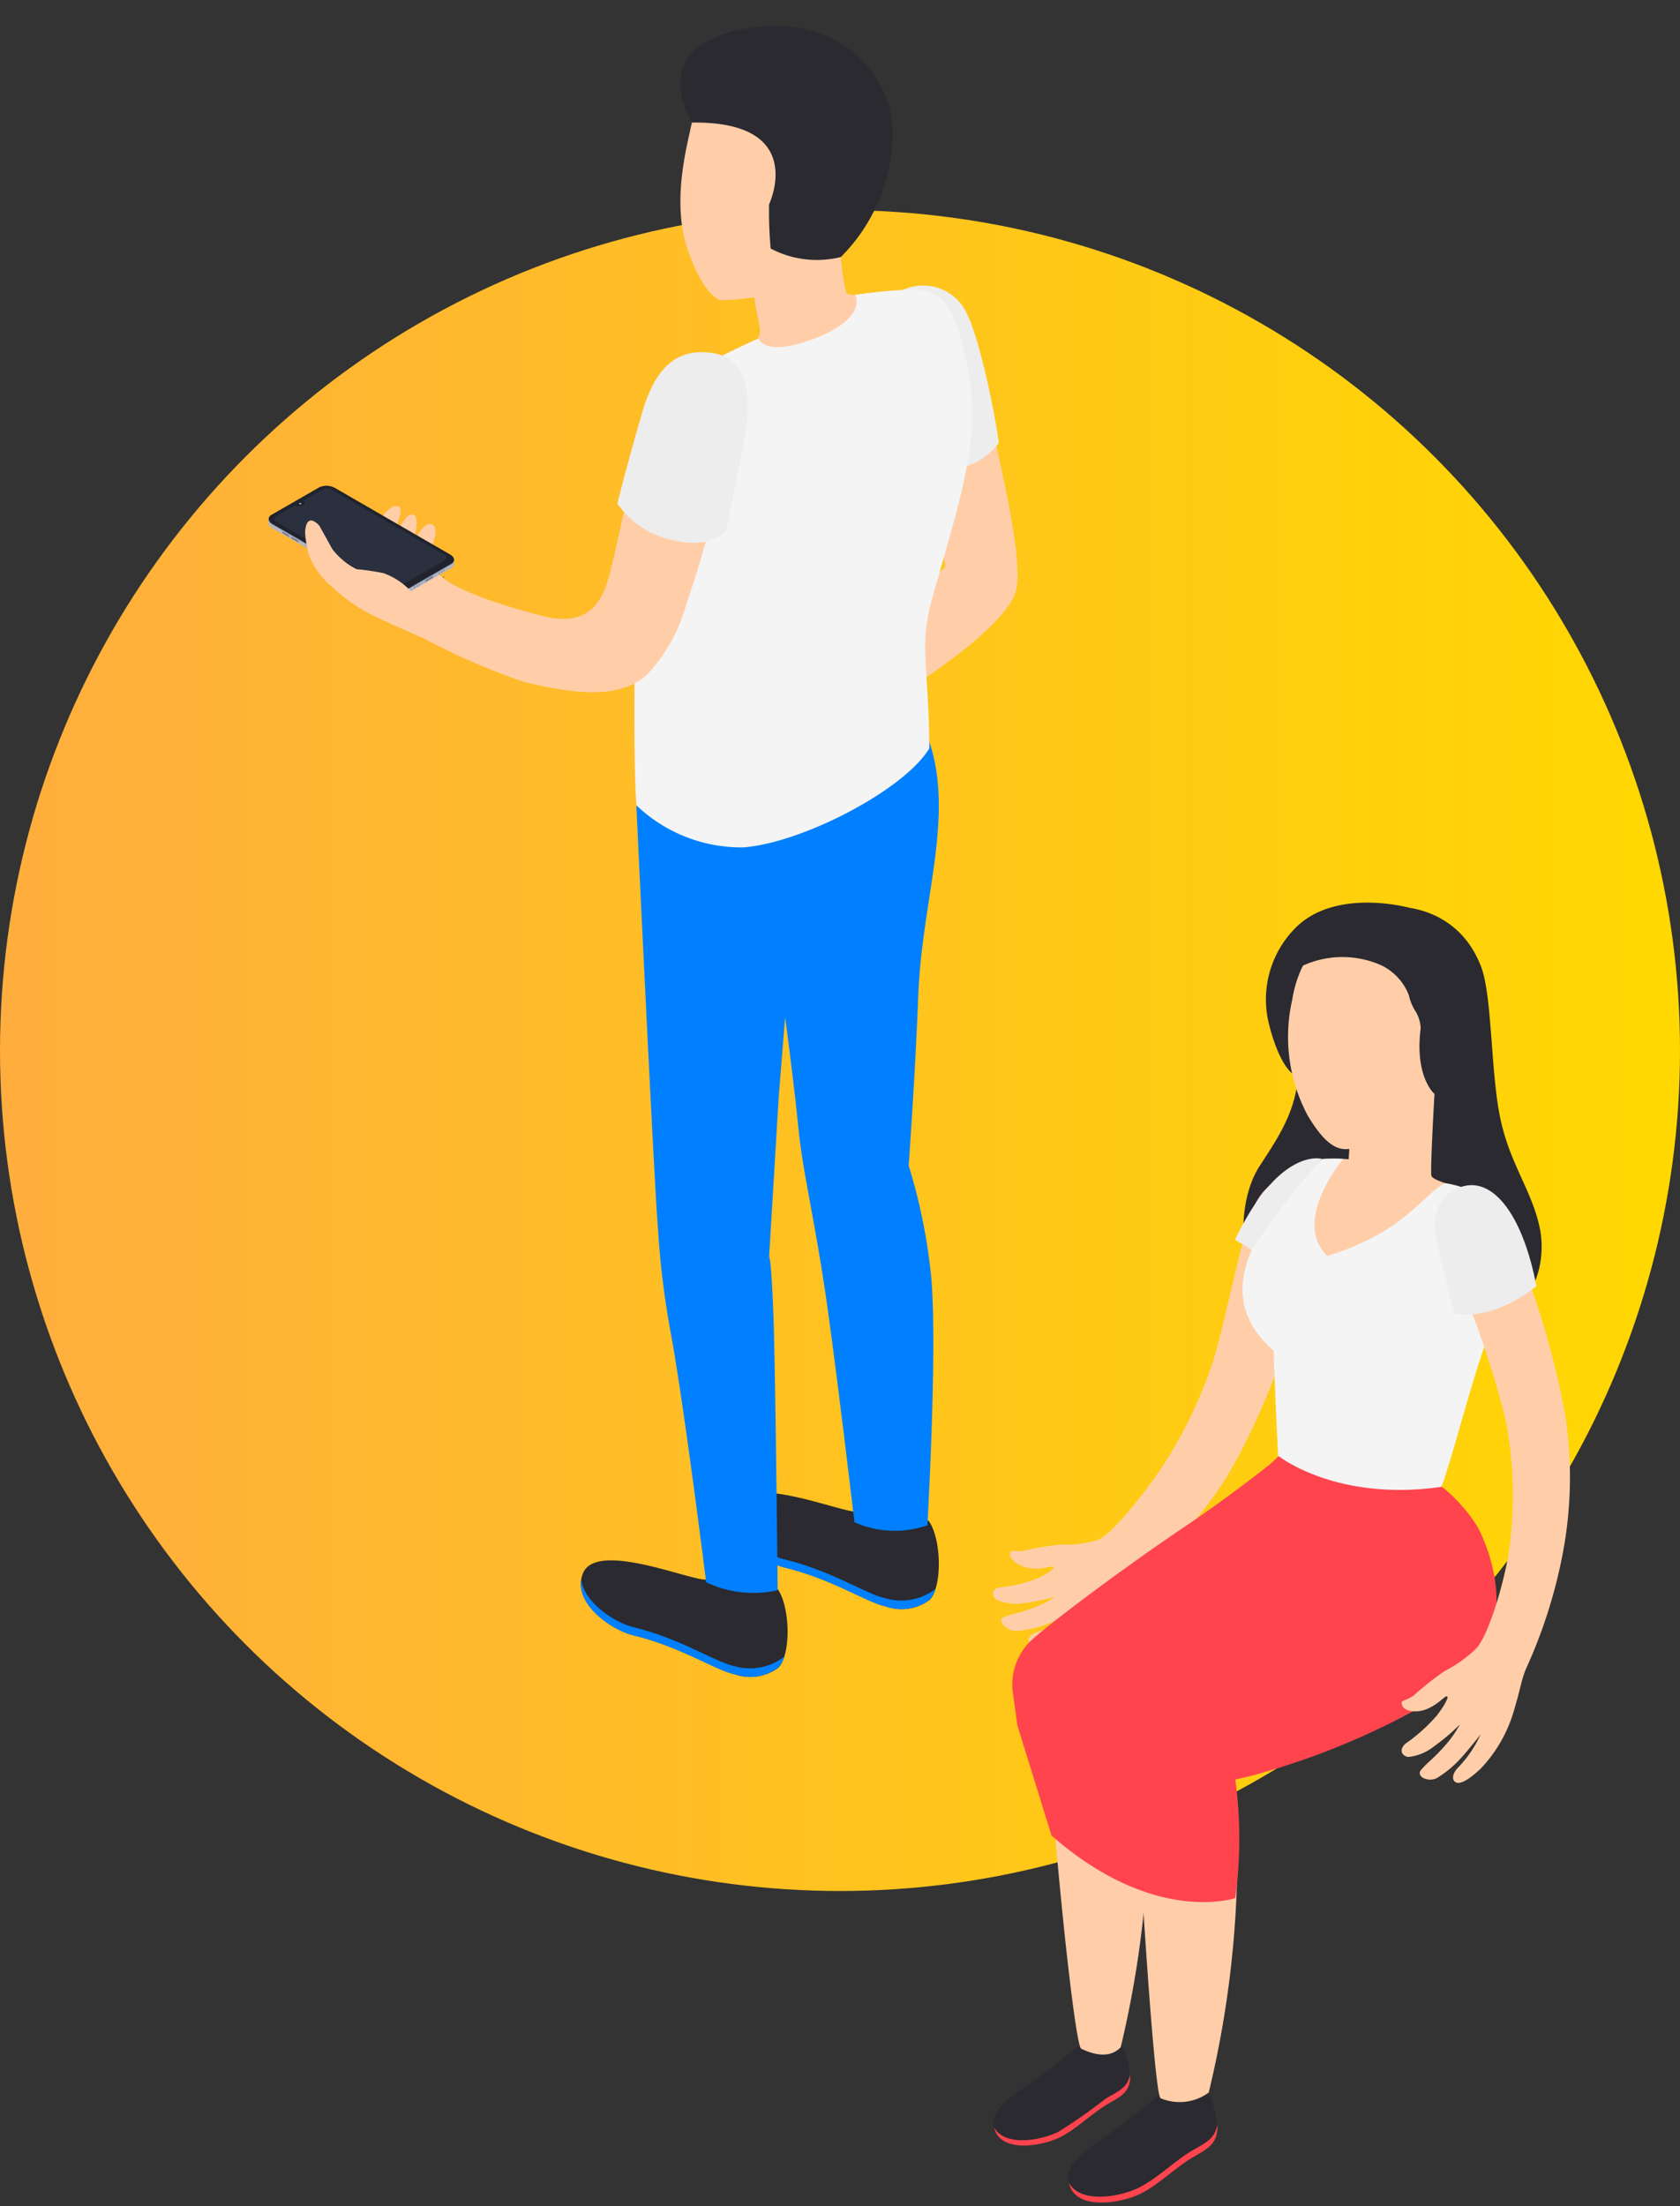 <svg xmlns="http://www.w3.org/2000/svg" xmlns:xlink="http://www.w3.org/1999/xlink" width="95" height="124.688" viewBox="0 0 95 124.688"><rect x="0" y="0" width="95" height="124.688" fill="#333333" stroke="none"/><defs><linearGradient id="a" x1="1" y1="0.5" x2="0" y2="0.5" gradientUnits="objectBoundingBox"><stop offset="0" stop-color="#ffd800"/><stop offset="1" stop-color="#ffad3e"/></linearGradient></defs><g transform="translate(0 11.875)"><circle cx="47.5" cy="47.5" r="47.5" fill="url(#a)"/><g transform="translate(14.452 -11.875)"><g transform="translate(0.732 1.462)"><path d="M5.877,0c.177,1.527,2,8.108,1.609,10.362S.866,16.386.866,16.386L0,12.526l3.453-3.37-.935-6.38Z" transform="translate(34.817 21.411)" fill="#ffcea9"/><path d="M0,.253A2.723,2.723,0,0,1,3.467,1.3c.916,1.512,1.869,6.711,1.956,7.6a3.67,3.67,0,0,1-3.215,1.476Z" transform="translate(35.871 14.674)" fill="#ededed"/><path d="M11.1,1.574a5.338,5.338,0,0,1-4.03-.486C6.1,1.117.825-1.134.107.757-.521,2.413,1.76,3.947,2.994,4.242c2.663.644,4.633,1.969,5.7,2.193a2.67,2.67,0,0,0,2.464-.36c.75-.738.686-3.51-.061-4.5" transform="translate(17.662 86.727)" fill="#2b2a30"/><path d="M8.682,4.889c-1.082-.227-3.038-1.552-5.7-2.2C1.957,2.448.2,1.332.019,0c-.238,1.527,1.8,2.88,2.962,3.154,2.663.644,4.633,1.969,5.7,2.193a2.672,2.672,0,0,0,2.464-.36,1.574,1.574,0,0,0,.361-.638,3.169,3.169,0,0,1-2.825.54" transform="translate(17.664 87.815)" fill="#0080ff"/><path d="M11.1,1.575a5.336,5.336,0,0,1-4.03-.486C6.1,1.118.825-1.135.107.758-.521,2.414,1.76,3.948,2.994,4.243c2.663.644,4.633,1.969,5.7,2.193a2.668,2.668,0,0,0,2.464-.36c.747-.738.682-3.514-.061-4.5" transform="translate(26.217 82.894)" fill="#2b2a30"/><path d="M8.682,4.886C7.6,4.663,5.644,3.337,2.981,2.693,1.956,2.448.2,1.328.019,0-.219,1.527,1.841,2.88,2.981,3.154c2.663.644,4.633,1.969,5.7,2.193a2.668,2.668,0,0,0,2.464-.36,1.533,1.533,0,0,0,.361-.633,3.187,3.187,0,0,1-2.825.533" transform="translate(26.215 83.984)" fill="#0080ff"/><path d="M16.615,29.787A31.778,31.778,0,0,0,15.4,24.026s.361-4.973.545-9.685C16.153,9,18.011,4.277,16.543,0L0,3.673S1,25.009,1.223,27.59a48.193,48.193,0,0,0,.74,5.991c.757,4.141,1.984,13.992,1.984,13.992a6.2,6.2,0,0,0,4.045.45s-.126-12.454-.238-15.439c-.137-3.644-.249-3.366-.249-3.366l.545-9.055.361-4.515s.458,3.313.754,6.272c.259,2.582.884,4.915,1.584,9.721.6,4.166,1.584,12.541,1.584,12.541a5.611,5.611,0,0,0,4.124.173s.635-10.953.159-14.568" transform="translate(20.8 40.389)" fill="#0080ff"/><path d="M11.71,14.157c-1.259.061-2.2.385-2.356,0a17.039,17.039,0,0,1-.289-1.966c.148-.36.271-.756.271-.756,1.584-.972,2.082-2.678,2.291-4.68.361-3.4-1.483-6.366-4.889-6.722C3.542-.3,1.186,1.944.558,5.023c-.339,1.523-1.01,4.4-.1,6.9.508,1.4,1.165,2.52,1.822,2.725a15.271,15.271,0,0,0,1.891-.166s.169.944.285,1.549.072.925-1.137,1.667,1.826,2.268,3.81,2.121,4.214-1.347,4.824-2.625c.682-1.4.628-3.075-.242-3.035" transform="translate(23.291 0.859)" fill="#ffcea9"/><path d="M12.488.3c.361.868-.538,1.93-2.886,2.672s-2.58-.212-2.58-.212a46.372,46.372,0,0,0-4.6,2.366C1,6.115.372,8.981.181,13.82c-.22,5.6-.242,13.912-.054,15.345a8.6,8.6,0,0,0,6.051,2.362c3.4-.277,9.11-3.28,10.5-5.6-.04-4.911-.617-5.71.18-8.54,1.826-6.481,2.785-9.127,1.9-13.43C18.034.415,17-.028,15.6,0a28.476,28.476,0,0,0-3.11.3" transform="translate(20.691 14.903)" fill="#f4f4f4"/><path d="M13.34,14.524c2.789.7,3.442-1.055,3.81-2.52.888-3.518,1.364-6.693,2.024-8.688C19.954.961,20.769.587,21.917.13c1.346-.54,2.5.594,2.053,3.6a59.521,59.521,0,0,1-2.551,10.225,9.293,9.293,0,0,1-2.291,3.982c-1.443,1.159-3.608,1.109-6.88.3a39.172,39.172,0,0,1-5.574-2.413c-.722-.331-1.263-.551-2.623-1.185A9.286,9.286,0,0,1,.557,11.918C-.157,10.885-.034,10.233.113,10c.184-.3.285-.062.667.36a7.615,7.615,0,0,0,2.006,1.85s-.88-.907-1.361-1.5A7.6,7.6,0,0,1,.373,8.994c-.253-.6.267-1.419.664-.99s.581.864,1.3,1.728A7.484,7.484,0,0,0,3.631,10.96,14.213,14.213,0,0,1,2.441,9.052c-.458-.933,1.082-.446,1.945.461.639.659,1.18,1.041,1.194.857s1.259,1.149,1.89,1.8c.686.763,3.222,1.689,5.871,2.355" transform="translate(2.174 18.833)" fill="#ffcea9"/><path d="M5.4.049c-1.862-.274-3.179.562-4,3.377S0,8.55,0,8.55a5.053,5.053,0,0,0,3.121,2.067c2.226.54,3.027-.522,3.027-.522s.617-2.948,1-4.958S7.7.391,5.4.049" transform="translate(19.725 18.445)" fill="#ededed"/><path d="M.677,5.464S-2.263,1,4.109.092c4.6-.655,7.548,2.29,7.891,5.487a9.993,9.993,0,0,1-2.922,7.485,5.6,5.6,0,0,1-3.969-.479,22.456,22.456,0,0,1-.09-2.5s2.233-4.7-4.34-4.619" transform="translate(23.287)" fill="#2b2a30"/><path d="M3.224,2.717s.722-1.314.267-1.642-1.115.9-1.248,1.386.051-.147.051-.147S2.787.83,2.466.545s-.754.36-1.183,1.281-.108-.082-.108-.082S1.9.257,1.582.052C1.174-.225.5.657.1,1.452S.637,3.188.637,3.188Z" transform="translate(5.803 27.134)" fill="#ffcea9"/><path d="M7.622,5.958l2.7-1.559c.227-.13.2-.36-.065-.511L3.747.125A.99.99,0,0,0,2.856.089L.153,1.644c-.227.133-.2.36.065.515L6.745,5.918a.991.991,0,0,0,.877.04" transform="translate(0.013 26.24)" fill="#b1b4c4"/><path d="M.339.325V.077L.047.184Z" transform="translate(10.153 30.091)" fill="#b1b4c4"/><path d="M.089.321V.084L.32.231Z" transform="translate(-0.089 27.779)" fill="#b1b4c4"/><path d="M7.622,5.954l2.7-1.555c.227-.133.2-.36-.065-.515L3.747.125A.99.99,0,0,0,2.856.089L.153,1.644c-.227.133-.2.36.065.515L6.745,5.918a.989.989,0,0,0,.877.036" transform="translate(0.013 26.031)" fill="#616e84"/><path d="M.258.185C.245.178.222.191.208.215s-.014.05,0,.058S.244.268.258.244s.014-.05,0-.058" transform="translate(9.665 30.925)" fill="#757b89"/><path d="M.259.186C.245.178.222.191.208.215s-.014.05,0,.058S.245.268.258.244s.014-.05,0-.058" transform="translate(9.673 30.551)" fill="#757b89"/><path d="M.259.186C.245.178.222.191.208.215s-.014.05,0,.058S.244.268.258.244s.014-.05,0-.058" transform="translate(9.544 30.627)" fill="#757b89"/><path d="M.259.186C.245.178.222.191.208.215s-.014.05,0,.058S.245.268.258.244s.014-.05,0-.058" transform="translate(9.412 30.704)" fill="#757b89"/><path d="M.259.186C.245.178.222.191.208.215s-.014.05,0,.058S.245.268.258.244s.014-.05,0-.058" transform="translate(8.297 31.346)" fill="#757b89"/><path d="M.259.186C.245.178.222.191.208.215s-.014.05,0,.058S.244.268.258.244s.014-.05,0-.058" transform="translate(8.17 31.42)" fill="#757b89"/><path d="M.259.186C.245.178.222.191.208.215s-.014.05,0,.058S.245.268.258.244s.014-.05,0-.058" transform="translate(8.037 31.496)" fill="#757b89"/><path d="M.259.186C.245.178.222.191.208.215s-.014.05,0,.058S.244.268.259.243s.014-.05,0-.058" transform="translate(7.763 32.023)" fill="#757b89"/><path d="M.039.343.4.138A.1.1,0,0,0,.44.059C.44.03.422.016.4.03l-.361.2A.1.1,0,0,0,0,.311C0,.343.018.358.039.343" transform="translate(8.869 31.066)" fill="#757b89"/><path d="M.036.148.368.338c.022,0,.04,0,.04-.029A.1.1,0,0,0,.368.238L.036.047C.015.047,0,.047,0,.075A.083.083,0,0,0,.036.148" transform="translate(0.779 28.543)" fill="#757b89"/><path d="M.036.149.368.34C.39.34.408.34.408.311A.087.087,0,0,0,.368.239L.036.044C.014.044,0,.044,0,.073A.1.1,0,0,0,.036.149" transform="translate(1.288 28.837)" fill="#757b89"/><path d="M7.622,5.956l2.7-1.559c.227-.13.2-.36-.065-.512L3.747.124A1,1,0,0,0,2.856.087L.153,1.643c-.227.133-.2.36.065.515L6.745,5.917a.991.991,0,0,0,.877.039" transform="translate(0.013 25.993)" fill="#20232d"/><path d="M.124,1.546,1.177.938a.5.5,0,0,0,.451,0,.137.137,0,0,0,0-.26L2.682.07a.637.637,0,0,1,.581,0L9.62,3.732a.176.176,0,0,1,0,.335L7.058,5.539a.637.637,0,0,1-.581,0L.124,1.877a.173.173,0,0,1,0-.331" transform="translate(0.32 26.155)" fill="#2b303f"/><path d="M3.263.07a.636.636,0,0,0-.581,0h0L1.628.679a.137.137,0,0,1,0,.259.5.5,0,0,1-.451,0h0L.124,1.546a.173.173,0,0,0,0,.331h0L6.478,5.539a.638.638,0,0,0,.581,0h0L9.62,4.067a.176.176,0,0,0,0-.335h0" transform="translate(0.32 26.154)" fill="none"/><path d="M.124,1.546,1.177.938a.5.5,0,0,0,.451,0,.137.137,0,0,0,0-.259L2.682.07a.636.636,0,0,1,.581,0L9.62,3.732a.176.176,0,0,1,0,.335L7.058,5.539a.638.638,0,0,1-.581,0L.124,1.878a.173.173,0,0,1,0-.331" transform="translate(0.32 26.154)" fill="none"/><path d="M.2.153C.134.153.079.183.079.221S.134.29.2.29.324.259.324.221.269.153.2.153" transform="translate(1.592 26.781)" fill="#2b303f"/><path d="M.262.257c.022,0,.022-.029,0-.04a.066.066,0,0,0-.072,0A.021.021,0,0,0,.179.246.02.02,0,0,0,.19.257a.084.084,0,0,0,.072,0" transform="translate(1.567 26.767)" fill="#fff"/><path d="M1.364,3.619A4.233,4.233,0,0,1,0,.63C.09-.558.808.3.808.3L1.53,1.606A3.911,3.911,0,0,0,2.915,2.751a14.96,14.96,0,0,1,1.511.223A3.942,3.942,0,0,1,6.2,4.253l-1.144.875Z" transform="translate(2.071 27.956)" fill="#ffcea9"/></g></g><g transform="translate(49.875 34.438)"><g transform="translate(6.27 4.702)"><path d="M5.95.815c.674-1.074,5.8-1.787,7.485,2.563.643,1.646.541,5.855,1.074,8.5s1.8,4.146,2.249,6.27-.282,5.745-5.486,6.38S2.148,23.371.926,21.717s-1.246-5.157,0-7.054S3.16,11.254,3.128,8.8Z" transform="translate(14.163 0.215)" fill="#2b2a30"/><path d="M8.08.285S4.161-.8,1.85,1.256A5.721,5.721,0,0,0,.2,6.978C.517,8.2,1.136,9.862,2.108,9.956S8.08.285,8.08.285" transform="translate(15.442 0)" fill="#2b2a30"/><path d="M7.951,0S7.7,4.311,7.778,4.624s1.685.619,2.14,1-2.351,4.742-3.762,5.392S.34,10,.034,7.814C-.247,5.808,1.3,4.24,1.892,3.691a8.384,8.384,0,0,1,1.207,0l.132-2.085C5.153.933,7.951,0,7.951,0" transform="translate(17.021 10.811)" fill="#ffcea9"/><path d="M12.314,18.521a22.866,22.866,0,0,1-4.287,4.46A21.085,21.085,0,0,0,6.561,24.7a6.457,6.457,0,0,1-2.884,1.912c-.972.251-1.379.188-1.567,0s-.086-.455.337-.627a5.287,5.287,0,0,0,1.889-1.011s-.9.415-1.473.611a5.848,5.848,0,0,1-1.567.314c-.541,0-1.1-.619-.674-.784s.784-.2,1.647-.509a5.29,5.29,0,0,0,1.246-.643,11.127,11.127,0,0,1-1.771.368A2.724,2.724,0,0,1,.26,24.156c-.251-.11-.469-.564.094-.713a8.4,8.4,0,0,0,2.132-.494c.658-.3,1.074-.611.926-.674s-.518.141-1.176.094S.958,21.9.966,21.585s.14-.157.784-.212a14.433,14.433,0,0,1,2.076-.353,6.653,6.653,0,0,0,2.053-.243c.7-.212,2.273-2.1,3.48-3.833a25.382,25.382,0,0,0,3.088-6.27c.721-2.351,1.567-6.842,2.2-8.394A3.162,3.162,0,0,1,17.338,0c1.183-.039,1.693,1.52,1.379,2.869-.548,2.312-3.182,11.419-6.4,15.651" transform="translate(0 15.262)" fill="#ffcea9"/><path d="M11.447,1.387c1.207.188,2.586.831,2.774,1.5a14.166,14.166,0,0,1-.344,7.179c-1.042,2.774-2.234,7.767-2.83,8.966a14.114,14.114,0,0,1-9.013-1.763s-.251-4.812-.266-6.4C-2.151,7.469,1.2,3.276,4.5.024a7.557,7.557,0,0,1,1.191,0S2.748,3.5,4.786,5.51c4.39-1.372,5.259-3.339,6.662-4.123" transform="translate(14.12 14.463)" fill="#f4f4f4"/><path d="M.223,4.71h0C.661,1.943,2.659-.141,5.513.008A5.487,5.487,0,0,1,10.679,5.8c0,.009,0,.019,0,.027a5.487,5.487,0,0,1-2.414,4.2,5.588,5.588,0,0,1-.44,1.215c-1.011,1.176-3.691,1.92-4.577,1.928-.784,0-1.426-.705-2.147-1.889A9.446,9.446,0,0,1,.223,4.71" transform="translate(16.708 0.763)" fill="#ffcea9"/><path d="M5.957.138c2,.384,3.644.948,4.185,2.916.375,1.348.861,3.919.4,5.016l-.291.784L7.83,10.1S6.7,9.159,7.047,6.4A1.958,1.958,0,0,0,6.71,5.357a2.858,2.858,0,0,1-.33-.839A3.134,3.134,0,0,0,4.812,2.826,5.407,5.407,0,0,0,0,3.045,5.252,5.252,0,0,1,5.957.138" transform="translate(17.142 0.711)" fill="#2b2a30"/><path d="M7.828,0C6.817.784,5.241.251,5.164.329A42.549,42.549,0,0,1,1.456,3.159C.829,3.652-.158,4.319.021,5.275c.321,1.7,3.05,1.176,4.083.658S5.97,4.546,6.95,3.942c.69-.431,1.38-.658,1.482-1.567A5.355,5.355,0,0,0,7.828,0" transform="translate(4.259 67.029)" fill="#2b2a30"/><path d="M8.386,0c-.134.839-.784,1.074-1.5,1.5-1,.619-1.865,1.5-2.9,2.03S.665,4.483,0,3.268C.361,4.914,3.041,4.4,4.067,3.88S5.932,2.492,6.912,1.889C7.6,1.458,8.292,1.23,8.394.321A1.377,1.377,0,0,0,8.386,0" transform="translate(4.297 69.082)" fill="#ff444e"/><path d="M7.121,0C6.2.784,4.769.329,4.722.4A38.738,38.738,0,0,1,1.336,2.978C.756,3.433-.145,4.044.02,4.914.311,6.482,2.81,6,3.758,5.518S5.468,4.248,6.36,3.7C7,3.3,7.623,3.1,7.725,2.289A5.314,5.314,0,0,0,7.121,0" transform="translate(0.036 64.254)" fill="#2b2a30"/><path d="M7.682,0C7.556.784,6.937.98,6.3,1.372A28.916,28.916,0,0,1,3.652,3.229c-.987.5-3.041.878-3.652-.235.329,1.5,2.783,1.035,3.723.556s1.709-1.27,2.6-1.818c.635-.4,1.262-.6,1.364-1.411A1.573,1.573,0,0,0,7.682,0" transform="translate(0.072 66.229)" fill="#ff444e"/><path d="M18.269,1.168A12.291,12.291,0,0,1,10.989,0a2.513,2.513,0,0,1-.69,1.622C7.015,3.974.431,7.845,0,10.541c.431,8.512,1.725,20.675,2.093,20.848,1.027.494,1.749.415,2.234-.078A58.6,58.6,0,0,0,5.792,13.52S17.274,8.433,18.026,5.682a8.745,8.745,0,0,0,.314-3.464c-.009-.345-.031-.713-.071-1.05" transform="translate(2.901 33.383)" fill="#ffcea9"/><path d="M17.062,0a12.292,12.292,0,0,1-6.944.933c0,1.136.165,3.276.165,3.276C6.983,6.513.424,10.432,0,13.128c.424,8.519,1.223,20.848,1.568,21a2.783,2.783,0,0,0,2.72-.321,57.561,57.561,0,0,0,1.473-17.7c0-.2,9.844-5.047,11.09-6.325s1.489-3.19,1.458-5A12.241,12.241,0,0,0,17.062,0" transform="translate(7.917 33.445)" fill="#ffcea9"/><path d="M26.3,3.974s3.644,6.45-2.422,9.766a42.346,42.346,0,0,1-10.3,4.311l-.965.227a24.916,24.916,0,0,1,0,6.7S8.044,26.546,2.22,21.443L.292,15.228.065,13.582a3.454,3.454,0,0,1,.973-3.135C2.432,9.178,6.86,5.933,9.611,4.083S14.588.447,14.588.447L15.066,0S18.334,2.6,24.3,1.732a9.255,9.255,0,0,1,2,2.242" transform="translate(1.096 31.282)" fill="#ff444e"/><path d="M.675,28.43A17.2,17.2,0,0,1,2.43,27.043a7.3,7.3,0,0,0,1.78-1.27c.556-.556,1.379-2.9,1.81-5.181A22.616,22.616,0,0,0,5.894,12.9,53.7,53.7,0,0,0,2.846,4.048C2.062,2.339,2.493,1.3,3.23.536,4.1-.349,5-.326,6.036,2.057a49.033,49.033,0,0,1,3.2,10.424,23.067,23.067,0,0,1-.111,7.838A28.618,28.618,0,0,1,7.039,26.9c-.267.619-.313,1.136-.682,2.351a7.956,7.956,0,0,1-1.881,3.3c-.784.737-1.191.878-1.4.784s-.259-.408.063-.784a6.587,6.587,0,0,0,1.325-1.928s-.667.854-1.105,1.332A6.172,6.172,0,0,1,2.023,33.07c-.479.29-1.238-.055-.925-.439s.666-.6,1.309-1.325a6.33,6.33,0,0,0,.886-1.246,11.834,11.834,0,0,1-1.473,1.246A2.772,2.772,0,0,1,.4,31.894c-.266,0-.642-.313-.188-.745a9.568,9.568,0,0,0,1.756-1.568c.487-.619.738-1.129.581-1.113s-.416.392-1.035.682S.166,29.339.04,28.994s.063-.188.636-.564" transform="translate(23.114 16.388)" fill="#ffcea9"/><path d="M5.754,5.7S3.551,7.658,1.1,7.266L.111,3.151S-.539,1,1.31.173,4.954,1.505,5.754,5.7" transform="translate(24.979 15.967)" fill="#ededed"/><path d="M4.921.034S2.531-.695,0,4.6l.948.572A40.225,40.225,0,0,1,4.921.034" transform="translate(13.694 14.452)" fill="#ededed"/></g></g></g></svg>
